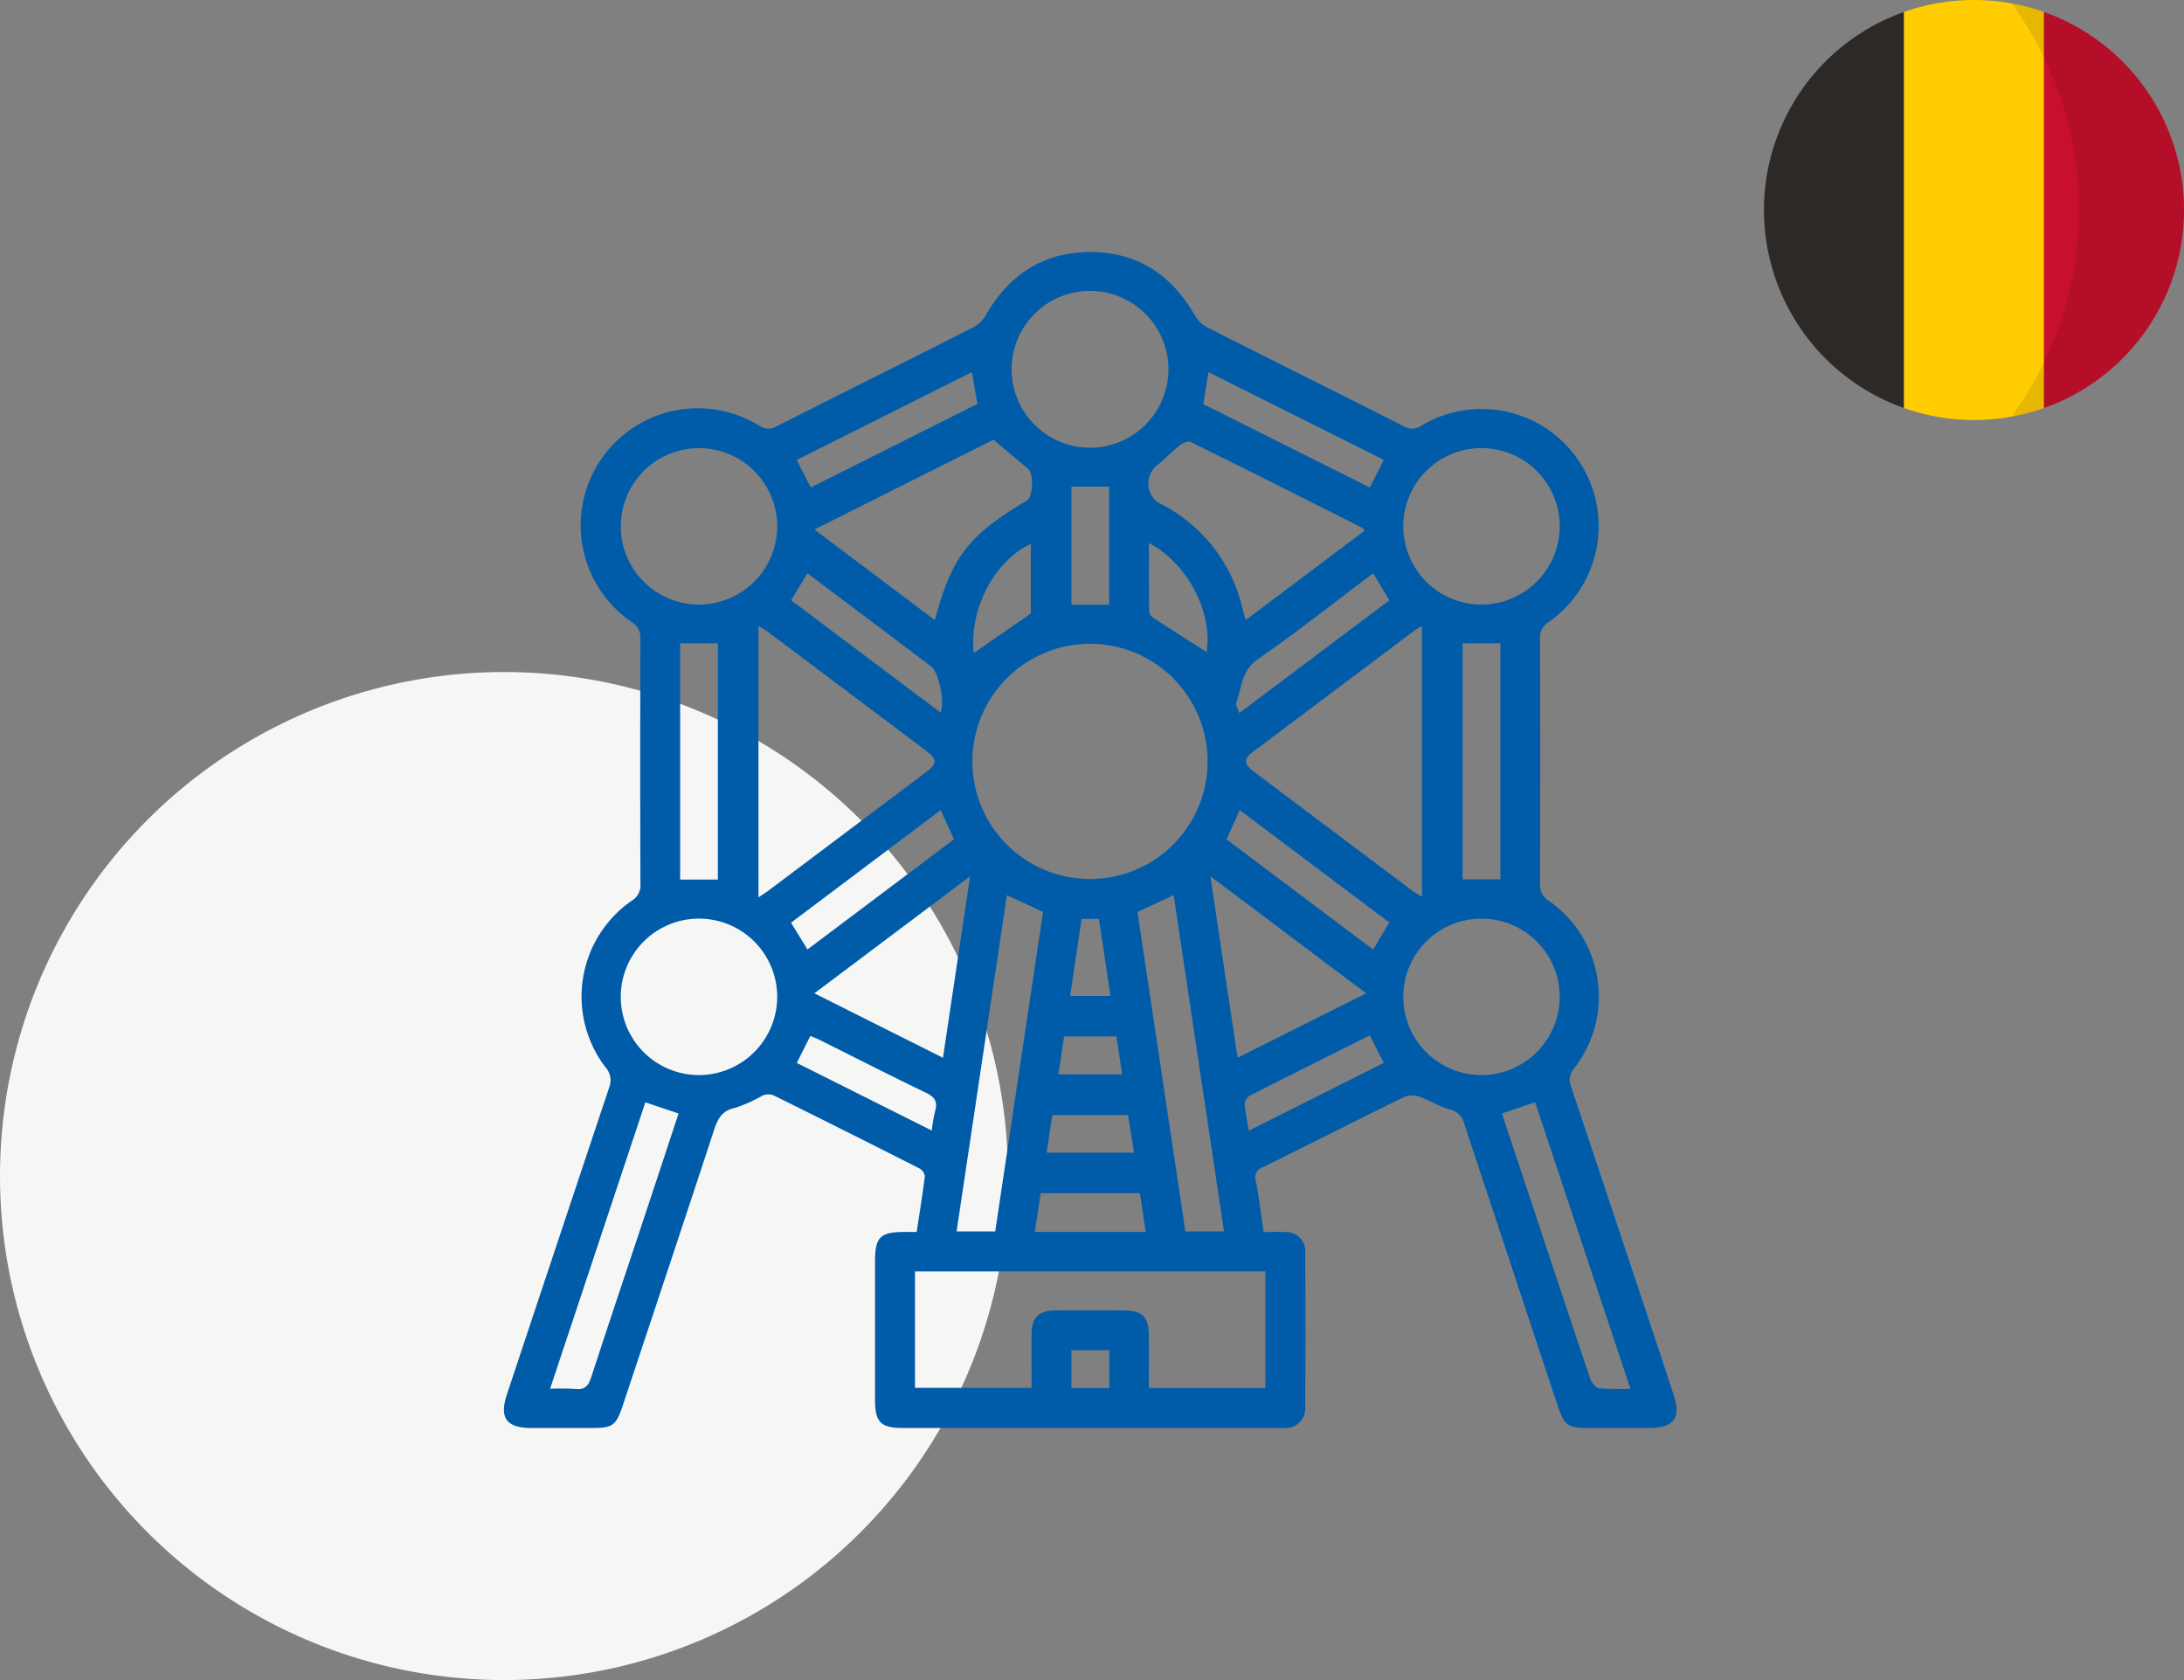 <?xml version="1.0" encoding="UTF-8"?> <svg xmlns="http://www.w3.org/2000/svg" xmlns:xlink="http://www.w3.org/1999/xlink" width="260" height="200" viewBox="0 0 260 200"><rect x="0" y="0" width="260" height="200" fill="#808080" stroke="none"/><defs><clipPath id="clip-path"><rect id="Rechteck_35" data-name="Rechteck 35" width="139.584" height="140" fill="#005ca9"></rect></clipPath><clipPath id="clip-path-2"><rect id="Rechteck_66" data-name="Rechteck 66" width="50" height="50" fill="none"></rect></clipPath><clipPath id="clip-path-4"><rect id="Rechteck_64" data-name="Rechteck 64" width="20.54" height="49.191" fill="none"></rect></clipPath></defs><g id="Gruppe_127" data-name="Gruppe 127" transform="translate(-710 -590)"><rect id="Rechteck_42" data-name="Rechteck 42" width="260" height="200" transform="translate(710 590)" fill="#fff" opacity="0"></rect><circle id="Ellipse_5" data-name="Ellipse 5" cx="60" cy="60" r="60" transform="translate(710 670)" fill="#f6f6f4"></circle><g id="Gruppe_53" data-name="Gruppe 53" transform="translate(770 620)"><g id="Gruppe_52" data-name="Gruppe 52" clip-path="url(#clip-path)"><path id="Pfad_46" data-name="Pfad 46" d="M90.431,116.661c1.009,0,1.833-.04,2.651.009a2.24,2.24,0,0,1,2.3,2.324q.054,9.335,0,18.67a2.263,2.263,0,0,1-2.315,2.32c-.337.026-.679.009-1.018.009q-22.269,0-44.539,0c-2.666,0-3.338-.678-3.339-3.365q0-8.241,0-16.483c0-2.875.61-3.481,3.5-3.49.432,0,.865,0,1.457,0,.341-2.242.7-4.429.972-6.627a1.259,1.259,0,0,0-.637-.93q-8.688-4.409-17.42-8.729a1.784,1.784,0,0,0-1.294.068,18.244,18.244,0,0,1-3.158,1.426c-1.6.308-2.131,1.27-2.583,2.649-3.584,10.927-7.226,21.835-10.851,32.749-.816,2.458-1.19,2.732-3.74,2.733q-3.566,0-7.132,0c-3,0-3.87-1.192-2.934-4.011q6.061-18.236,12.15-36.463a2.335,2.335,0,0,0-.426-2.477,13.877,13.877,0,0,1,3.128-19.818,2.12,2.12,0,0,0,1.039-2q-.052-14.586,0-29.173a2.121,2.121,0,0,0-1.037-2A13.941,13.941,0,0,1,30.4,20.683a1.866,1.866,0,0,0,2.1.044c7.784-3.94,15.6-7.82,23.381-11.763a3.829,3.829,0,0,0,1.484-1.457C60.128,2.68,64.237,0,69.8,0s9.669,2.69,12.427,7.523A3.821,3.821,0,0,0,83.72,8.971c7.782,3.942,15.6,7.821,23.378,11.763a1.863,1.863,0,0,0,2.1-.06A13.942,13.942,0,0,1,124.368,44.05a2.118,2.118,0,0,0-1.032,2.006q.048,14.586,0,29.172a2.123,2.123,0,0,0,1.041,2,13.888,13.888,0,0,1,3.033,19.938,2.085,2.085,0,0,0-.366,2.222q6.126,18.289,12.184,36.6c.935,2.815.063,4-2.944,4.005q-3.639,0-7.277,0c-2.348,0-2.79-.323-3.547-2.6q-5.577-16.786-11.132-33.58a2.316,2.316,0,0,0-1.8-1.771c-1.2-.317-2.285-1.038-3.465-1.452a2.592,2.592,0,0,0-1.789-.056c-5.657,2.77-11.272,5.626-16.92,8.415a1.285,1.285,0,0,0-.839,1.674c.377,1.951.606,3.931.916,6.036M69.8,46.64A14,14,0,1,0,83.761,60.5,14,14,0,0,0,69.8,46.64M48.928,121.352v13.862H62.806c0-2.2-.012-4.289,0-6.377.015-2.005.834-2.829,2.832-2.841,2.716-.016,5.433-.011,8.149,0,2.19.007,2.976.794,2.986,2.984.01,2.075,0,4.15,0,6.253H90.638V121.352ZM30.294,76.825c.572-.385.9-.584,1.2-.813q9.36-7.03,18.713-14.068c1.4-1.055,1.392-1.56-.036-2.634q-9.3-6.992-18.6-13.974c-.359-.269-.753-.493-1.279-.834Zm78.991-32.276a5.79,5.79,0,0,0-.673.349q-9.77,7.329-19.529,14.671c-1.036.781-.978,1.415.168,2.277q9.527,7.168,19.068,14.317c.251.188.542.324.965.574ZM69.869,4.63A9.334,9.334,0,1,0,79.1,14.075,9.346,9.346,0,0,0,69.869,4.63M32.526,32.688a9.311,9.311,0,1,0-9.4,9.281,9.335,9.335,0,0,0,9.4-9.281m93.154-.107a9.312,9.312,0,1,0-9.3,9.387,9.335,9.335,0,0,0,9.3-9.387m0,56.016a9.312,9.312,0,1,0-9.3,9.384,9.335,9.335,0,0,0,9.3-9.384m-93.154.038a9.313,9.313,0,1,0-9.344,9.346,9.338,9.338,0,0,0,9.344-9.346M51.29,43.816c2.032-7.56,3.983-10.073,10.94-14.223.738-.44.872-3.158.166-3.764-1.315-1.129-2.648-2.238-4.122-3.482L36.954,33.033,51.29,43.816m51.155-10.643c-.168-.207-.213-.312-.291-.351-6.788-3.416-13.574-6.838-20.388-10.2-.3-.15-.953.1-1.283.367-1.018.813-1.919,1.773-2.941,2.581a2.784,2.784,0,0,0,.338,4.261A18.638,18.638,0,0,1,87.928,42.506c.1.394.228.779.383,1.3l14.136-10.633M59.868,76.564c-2,13.369-3.991,26.669-5.989,40.024h4.6l5.692-38.03-4.3-1.994m15.543,1.99,5.7,38.04h4.6c-2-13.377-3.993-26.672-5.994-40.036l-4.3,2M52.259,95.921c1.085-7.262,2.13-14.252,3.228-21.6L36.952,88.247l15.308,7.674m50.383-7.671L84.09,74.312l3.242,21.606,15.31-7.669m16.154,14.3q1.683,5.055,3.353,10.075c2.369,7.137,4.724,14.278,7.13,21.4.167.5.657,1.175,1.074,1.235a27.048,27.048,0,0,0,3.743.059L122.75,101.216l-3.954,1.338M5.487,135.327a27.091,27.091,0,0,1,2.994.022c1.152.138,1.577-.4,1.907-1.414,2-6.136,4.058-12.252,6.092-18.377q2.154-6.487,4.3-13.006l-3.953-1.327-11.342,34.1M20.97,74.705h4.49V46.579H20.97Zm93.153-.024h4.492v-28.1h-4.492ZM55.709,14.3,34.844,24.753l1.679,3.276,19.829-9.947c-.228-1.339-.422-2.482-.644-3.785m49.024,10.446L83.869,14.3c-.225,1.37-.42,2.553-.625,3.8l19.831,9.929,1.658-3.282M86.027,69.92,103.474,83.04l1.916-3.223-17.8-13.379L86.027,69.92m-49.9,13.107L53.569,69.913l-1.59-3.465L34.172,79.84l1.953,3.187M103.468,38.25c-4.647,3.493-9.1,7.017-13.752,10.253-1.94,1.349-1.876,3.345-2.538,5.132-.1.279.185.7.351,1.255l17.875-13.434-1.937-3.206m-67.344,0-1.947,3.2L51.962,54.818c.554-1.266-.2-4.794-1.126-5.492-4.871-3.685-9.758-7.349-14.712-11.074M72.034,27.93H67.549V41.987h4.486ZM50.92,104.58a20.423,20.423,0,0,1,.4-2.291c.339-1.138-.045-1.708-1.117-2.222C45.973,98.037,41.8,95.9,37.595,93.8c-.367-.183-.755-.322-1.124-.478l-1.613,3.213L50.92,104.58m52.156-11.325c-4.816,2.41-9.533,4.76-14.23,7.148a1.3,1.3,0,0,0-.669.919c.066,1.038.293,2.065.487,3.273l16.068-8.062-1.657-3.279M75.7,112.043H63.887c-.226,1.507-.448,2.98-.693,4.613h13.2c-.245-1.633-.466-3.106-.692-4.613M76.78,34.649c0,2.785-.012,5.4.017,8.01a1.12,1.12,0,0,0,.391.812c2.152,1.418,4.332,2.8,6.447,4.147.763-4.655-2.217-10.536-6.854-12.969M55.92,47.743l6.8-4.71V34.75c-4.356,1.995-7.356,7.8-6.8,12.993M64.6,107.214H75c-.25-1.58-.481-3.044-.707-4.472H65.275c-.228,1.5-.444,2.931-.678,4.472m8.315-13.827H66.68c-.232,1.519-.455,2.981-.687,4.507h7.6l-.68-4.507m-4.154-14c-.462,3.108-.906,6.1-1.362,9.171h4.8c-.463-3.1-.912-6.106-1.37-9.171Zm3.3,51.344H67.549v4.5H72.06Z" transform="translate(0 0)" fill="#005ca9"></path></g></g><g id="Gruppe_126" data-name="Gruppe 126" transform="translate(920 590)"><g id="Gruppe_125" data-name="Gruppe 125" clip-path="url(#clip-path-2)"><g id="Gruppe_124" data-name="Gruppe 124"><g id="Gruppe_123" data-name="Gruppe 123" clip-path="url(#clip-path-2)"><path id="Pfad_87" data-name="Pfad 87" d="M16.667,48.857V1.714a25,25,0,0,0,0,47.143" transform="translate(0 -0.286)" fill="#2d2926"></path><path id="Pfad_88" data-name="Pfad 88" d="M28.333,0A24.955,24.955,0,0,0,20,1.428V48.572a25.024,25.024,0,0,0,16.667,0V1.428A24.955,24.955,0,0,0,28.333,0" transform="translate(-3.333)" fill="#ffcd00"></path><path id="Pfad_89" data-name="Pfad 89" d="M40,1.714V48.857A25,25,0,0,0,40,1.714" transform="translate(-6.667 -0.286)" fill="#c8102e"></path><g id="Gruppe_122" data-name="Gruppe 122" transform="translate(29.46 0.405)" opacity="0.1"><g id="Gruppe_121" data-name="Gruppe 121"><g id="Gruppe_120" data-name="Gruppe 120" clip-path="url(#clip-path-4)"><path id="Pfad_90" data-name="Pfad 90" d="M35.352.486a41.64,41.64,0,0,1,0,49.191,25,25,0,0,0,0-49.191" transform="translate(-35.352 -0.486)"></path></g></g></g></g></g></g></g></g></svg> 